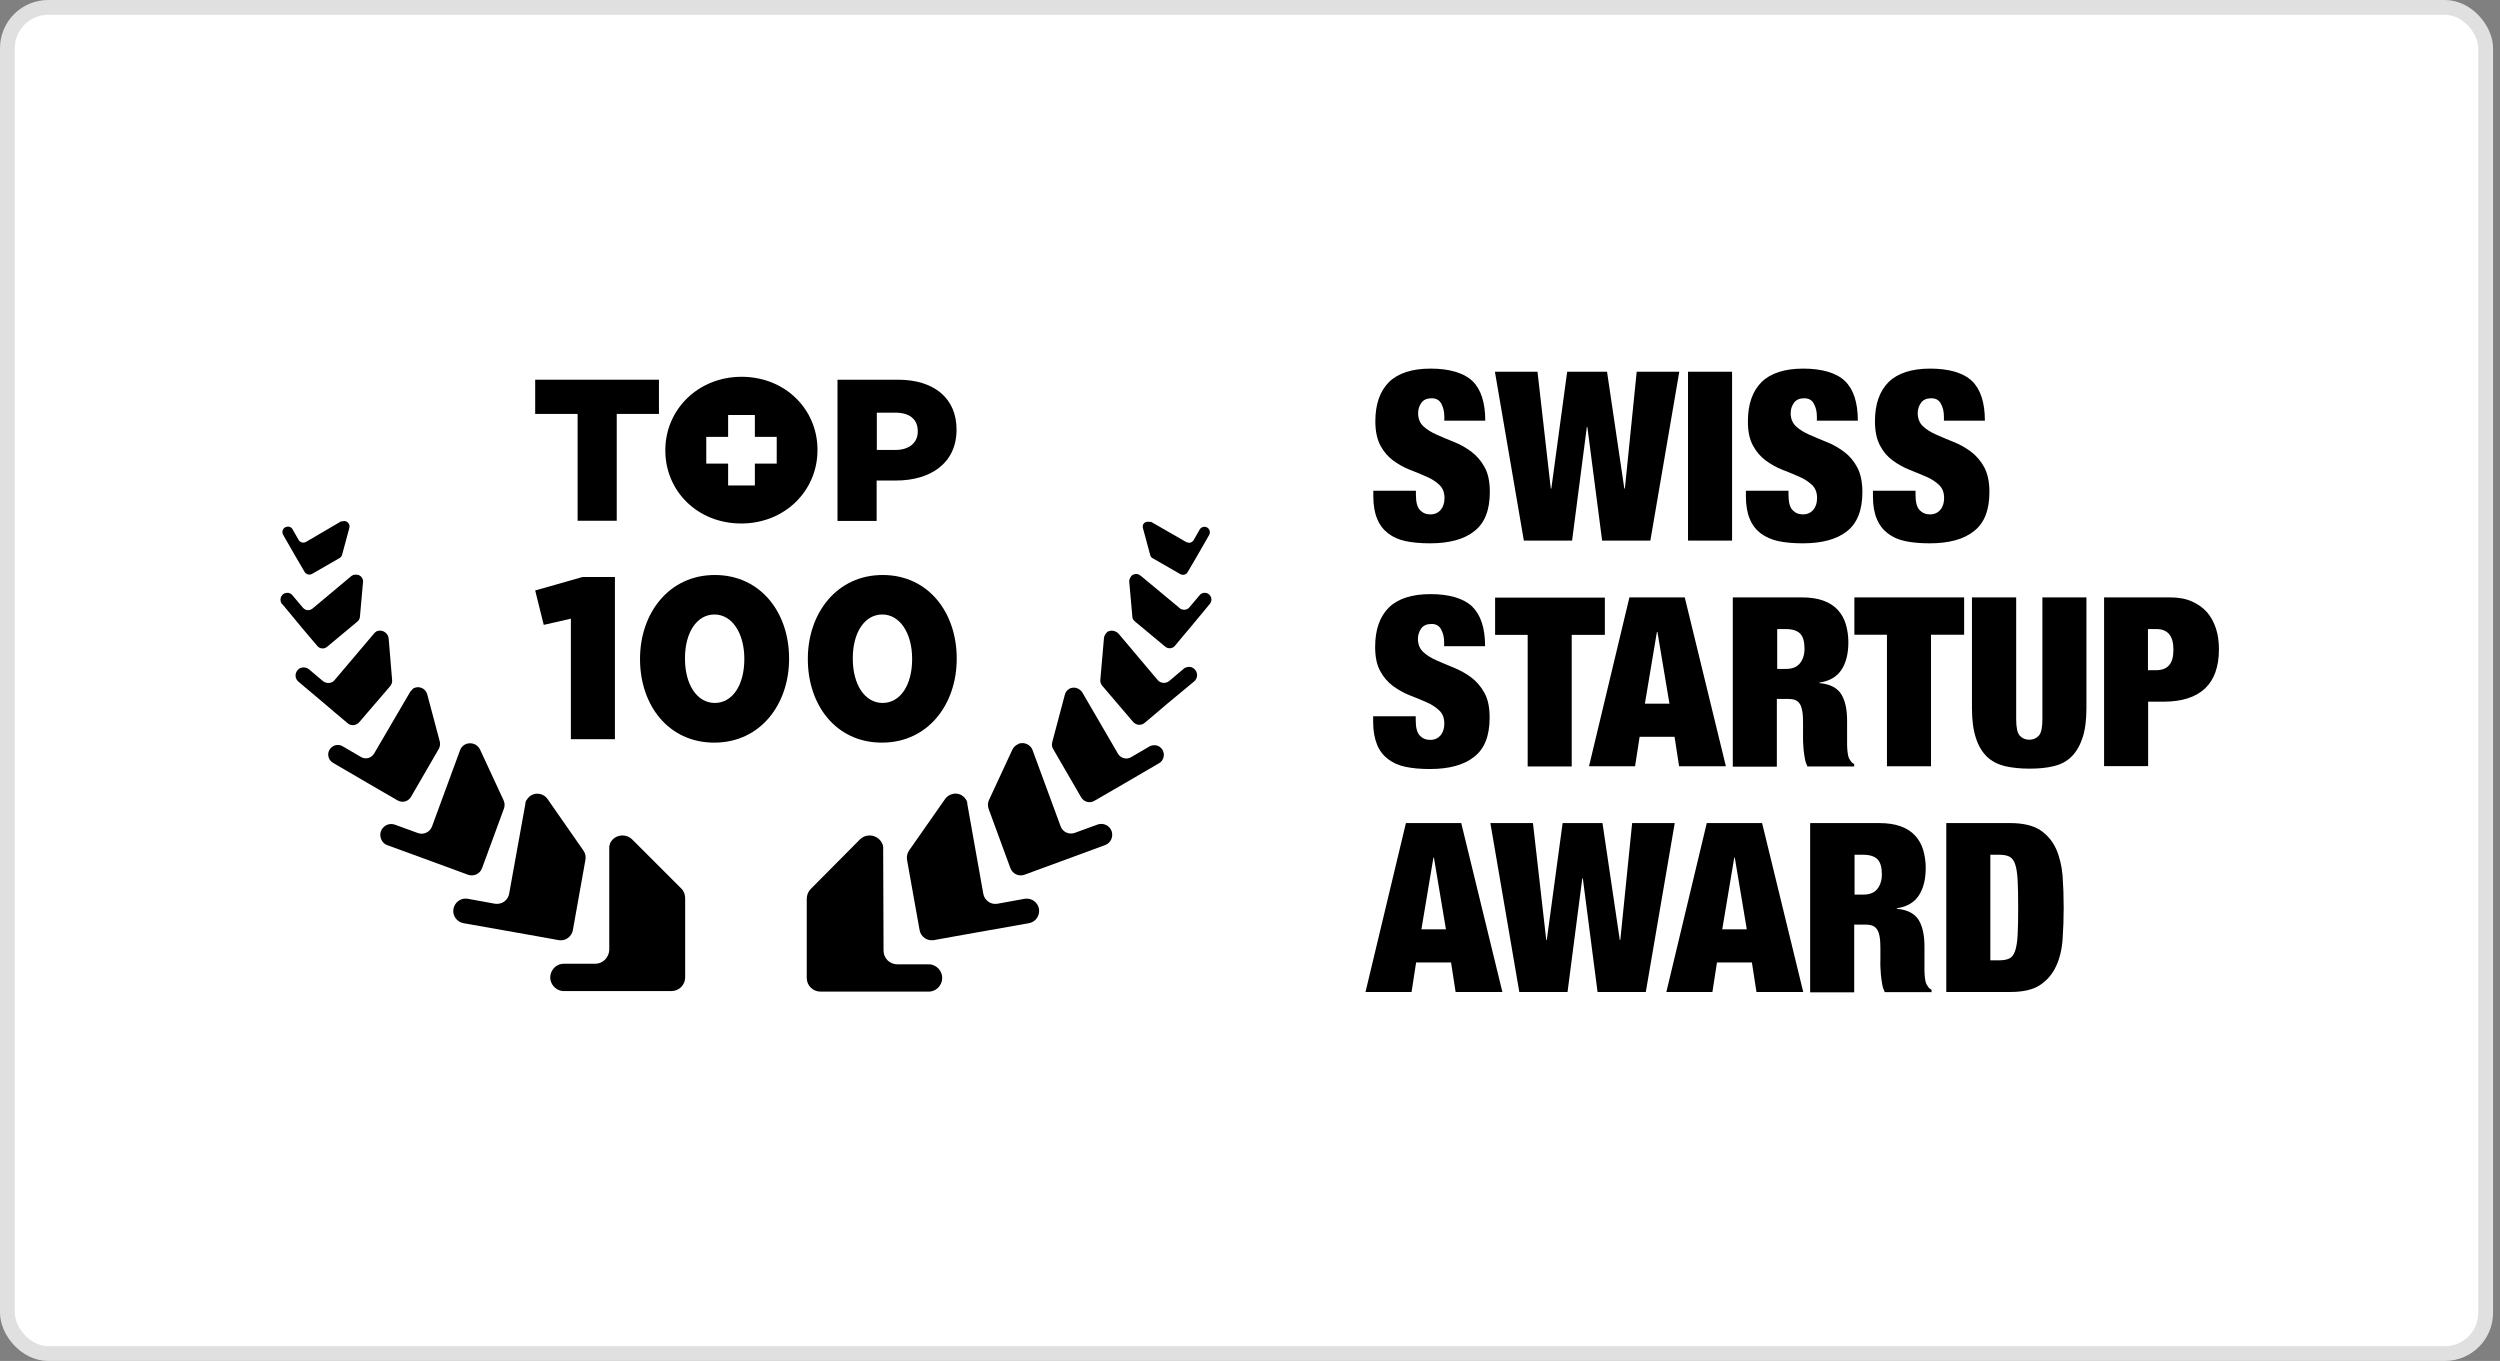 <svg xmlns="http://www.w3.org/2000/svg" width="169" height="92" viewBox="0 0 169 92" fill="none"><rect x="0" y="0" width="169" height="92" fill="#808080" stroke="none"/><rect x="0.5" y="0.5" width="167.531" height="91" rx="2.757" fill="white"></rect><path d="M38.591 41.823L36.757 42.241L36.179 39.916L39.378 39.005H41.568V49.968H38.591V41.823Z" fill="black"></path><path d="M43.266 44.567V44.53C43.266 41.454 45.222 38.87 48.322 38.87C51.423 38.87 53.342 41.417 53.342 44.505V44.542C53.342 47.618 51.398 50.202 48.285 50.202C45.173 50.202 43.266 47.655 43.266 44.567ZM50.316 44.567V44.53C50.316 42.807 49.491 41.54 48.298 41.54C47.104 41.54 46.305 42.758 46.305 44.493V44.53C46.305 46.277 47.117 47.519 48.322 47.519C49.528 47.519 50.316 46.289 50.316 44.567Z" fill="black"></path><path d="M54.61 44.567V44.53C54.61 41.454 56.566 38.87 59.667 38.87C62.767 38.87 64.674 41.417 64.674 44.505V44.542C64.674 47.618 62.73 50.202 59.617 50.202C56.505 50.202 54.61 47.655 54.61 44.567ZM61.66 44.567V44.53C61.66 42.807 60.836 41.54 59.642 41.54C58.449 41.54 57.649 42.758 57.649 44.493V44.53C57.649 46.277 58.461 47.519 59.667 47.519C60.872 47.519 61.66 46.289 61.66 44.567Z" fill="black"></path><path d="M39.046 27.981H36.179V25.668H44.545V27.981H41.691V35.203H39.046V27.981Z" fill="black"></path><path d="M56.627 25.668H60.712C63.124 25.668 64.662 26.911 64.662 29.027V29.052C64.662 31.303 62.915 32.484 60.565 32.484H59.261V35.216H56.615V25.668H56.627ZM60.528 30.417C61.463 30.417 62.041 29.925 62.041 29.175V29.15C62.041 28.326 61.475 27.895 60.516 27.895H59.273V30.417H60.528Z" fill="black"></path><path d="M50.131 25.471C47.191 25.471 44.976 27.686 44.976 30.43V30.454C44.976 33.198 47.154 35.388 50.107 35.388C53.06 35.388 55.262 33.173 55.262 30.43V30.405C55.262 27.662 53.072 25.471 50.131 25.471ZM52.506 31.34H51.029V32.817H49.221V31.34H47.744V29.532H49.221V28.055H51.029V29.532H52.506V31.34Z" fill="black"></path><path d="M41.235 57.055C41.235 57.055 41.199 57.153 41.186 57.202V64.228C41.174 64.474 41.063 64.708 40.891 64.88C40.719 65.052 40.485 65.15 40.239 65.15H38.184C37.84 65.126 37.507 65.298 37.335 65.593C37.151 65.889 37.151 66.258 37.335 66.553C37.52 66.848 37.84 67.021 38.184 66.996H45.394C45.64 66.996 45.874 66.898 46.046 66.725C46.218 66.553 46.317 66.319 46.317 66.073V60.721C46.317 60.475 46.231 60.229 46.046 60.057L42.736 56.747C42.564 56.575 42.331 56.476 42.084 56.476C41.703 56.476 41.358 56.698 41.223 57.055H41.235Z" fill="black"></path><path d="M23.186 35.24H23.125C23.125 35.24 23.1 35.24 23.088 35.24H23.064L20.689 36.631C20.603 36.68 20.504 36.692 20.406 36.668C20.308 36.643 20.234 36.582 20.184 36.495L19.778 35.782C19.729 35.696 19.655 35.634 19.557 35.61C19.459 35.585 19.36 35.61 19.274 35.647C19.102 35.745 19.04 35.979 19.139 36.151L19.914 37.504L20.246 38.07L20.59 38.661C20.689 38.833 20.923 38.895 21.095 38.796L22.953 37.726C23.039 37.677 23.1 37.59 23.125 37.504L23.617 35.684C23.642 35.585 23.63 35.487 23.58 35.401C23.494 35.265 23.346 35.191 23.186 35.228V35.24Z" fill="black"></path><path d="M23.925 38.845C23.925 38.845 23.875 38.858 23.851 38.882C23.838 38.882 23.814 38.907 23.802 38.919H23.777L21.132 41.134C21.033 41.208 20.922 41.257 20.799 41.245C20.676 41.245 20.566 41.171 20.48 41.085L19.815 40.297C19.717 40.137 19.544 40.051 19.36 40.076C19.175 40.1 19.028 40.223 18.979 40.408C18.929 40.58 18.979 40.777 19.126 40.888L20.369 42.389L20.898 43.016L21.452 43.668C21.611 43.865 21.907 43.89 22.104 43.73L24.158 42.02C24.257 41.946 24.318 41.823 24.331 41.7L24.54 39.35C24.552 39.227 24.515 39.104 24.429 39.005C24.306 38.858 24.097 38.809 23.912 38.87L23.925 38.845Z" fill="black"></path><path d="M25.438 42.696C25.438 42.696 25.388 42.733 25.364 42.746C25.351 42.758 25.327 42.77 25.314 42.795C25.314 42.795 25.29 42.807 25.29 42.819L22.632 45.957C22.546 46.08 22.399 46.154 22.251 46.166C22.103 46.178 21.956 46.141 21.833 46.043L20.885 45.243C20.738 45.12 20.528 45.083 20.344 45.145C20.159 45.206 20.024 45.379 19.987 45.563C19.95 45.76 20.024 45.957 20.172 46.08L21.968 47.593L22.718 48.233L23.494 48.885C23.604 48.983 23.752 49.033 23.9 49.02C24.047 49.008 24.183 48.934 24.281 48.824L26.373 46.387C26.471 46.277 26.52 46.129 26.508 45.981L26.274 43.164C26.262 43.016 26.188 42.881 26.077 42.782C25.905 42.623 25.659 42.586 25.438 42.684V42.696Z" fill="black"></path><path d="M27.874 46.621C27.874 46.621 27.825 46.67 27.788 46.695L27.739 46.757C27.739 46.757 27.714 46.781 27.714 46.794L25.29 50.94C25.106 51.247 24.712 51.358 24.404 51.174L23.162 50.448C22.854 50.263 22.46 50.374 22.276 50.681C22.091 50.989 22.202 51.383 22.51 51.567L24.872 52.945L25.869 53.524L26.89 54.114C27.197 54.286 27.591 54.188 27.776 53.88L29.658 50.632C29.744 50.485 29.769 50.3 29.732 50.14L28.883 46.941C28.834 46.781 28.735 46.634 28.588 46.547C28.354 46.412 28.071 46.424 27.862 46.597L27.874 46.621Z" fill="black"></path><path d="M31.233 50.485C31.233 50.485 31.184 50.546 31.159 50.583C31.147 50.608 31.134 50.632 31.122 50.669C31.122 50.669 31.11 50.706 31.098 50.718L29.203 55.874C29.055 56.255 28.637 56.452 28.255 56.316L26.705 55.751C26.459 55.664 26.176 55.701 25.979 55.874C25.77 56.046 25.672 56.304 25.721 56.575C25.77 56.833 25.942 57.055 26.201 57.141L29.129 58.211L30.372 58.666L31.639 59.134C32.02 59.269 32.451 59.073 32.586 58.691L34.063 54.668C34.136 54.483 34.124 54.274 34.038 54.09L32.451 50.669C32.365 50.497 32.217 50.349 32.033 50.288C31.75 50.189 31.43 50.263 31.233 50.485Z" fill="black"></path><path d="M35.6 54.065C35.6 54.065 35.551 54.151 35.539 54.188C35.539 54.225 35.527 54.25 35.514 54.286C35.514 54.311 35.514 54.323 35.514 54.348L34.419 60.414C34.383 60.635 34.259 60.82 34.075 60.955C33.89 61.078 33.669 61.127 33.447 61.09L31.627 60.758C31.171 60.672 30.741 60.98 30.654 61.435C30.568 61.89 30.876 62.321 31.331 62.407L34.801 63.022L36.253 63.28L37.754 63.551C37.975 63.588 38.197 63.551 38.381 63.416C38.566 63.28 38.689 63.096 38.726 62.874L39.575 58.125C39.611 57.904 39.575 57.682 39.439 57.498L37.016 54.016C36.892 53.831 36.696 53.708 36.486 53.671C36.142 53.597 35.785 53.757 35.613 54.065H35.6Z" fill="black"></path><path d="M58.781 56.476C58.535 56.476 58.301 56.575 58.129 56.747L54.807 60.094C54.634 60.266 54.536 60.512 54.536 60.758V66.11C54.536 66.356 54.634 66.59 54.807 66.762C54.979 66.934 55.213 67.033 55.459 67.033H62.706C63.05 67.058 63.382 66.885 63.555 66.59C63.739 66.295 63.739 65.926 63.555 65.63C63.37 65.335 63.05 65.163 62.706 65.187H60.651C60.405 65.187 60.171 65.089 59.999 64.917C59.827 64.745 59.728 64.511 59.728 64.265L59.703 57.411V57.35C59.703 57.35 59.703 57.276 59.703 57.239C59.703 57.19 59.679 57.141 59.667 57.092C59.531 56.722 59.175 56.476 58.781 56.476Z" fill="black"></path><path d="M77.298 35.413C77.248 35.499 77.236 35.597 77.261 35.696L77.753 37.517C77.778 37.615 77.839 37.701 77.925 37.738L79.783 38.808C79.869 38.858 79.968 38.87 80.066 38.845C80.164 38.821 80.238 38.759 80.287 38.673L80.632 38.083L80.964 37.517L81.739 36.163C81.838 35.991 81.776 35.757 81.604 35.659C81.432 35.56 81.198 35.622 81.099 35.794L80.693 36.508C80.644 36.594 80.558 36.655 80.472 36.68C80.374 36.705 80.275 36.68 80.189 36.643L77.814 35.277H77.691C77.544 35.24 77.384 35.29 77.298 35.413Z" fill="black"></path><path d="M76.449 38.993C76.363 39.092 76.326 39.215 76.338 39.338L76.547 41.688C76.547 41.811 76.621 41.921 76.719 42.008L78.774 43.718C78.971 43.878 79.266 43.853 79.426 43.656L79.968 43.004L80.497 42.377L81.752 40.863C81.875 40.74 81.924 40.556 81.875 40.396C81.826 40.236 81.678 40.1 81.506 40.076C81.333 40.051 81.161 40.125 81.063 40.273L80.398 41.06C80.325 41.158 80.201 41.208 80.078 41.22C79.955 41.22 79.832 41.196 79.746 41.109L77.113 38.919H77.089L77.039 38.87L76.966 38.833C76.781 38.759 76.572 38.821 76.449 38.968V38.993Z" fill="black"></path><path d="M74.825 42.758C74.714 42.856 74.64 42.992 74.628 43.139L74.382 45.957C74.369 46.105 74.418 46.252 74.517 46.363L76.596 48.799C76.695 48.91 76.83 48.983 76.978 48.996C77.125 49.008 77.273 48.959 77.384 48.861L78.159 48.208L78.909 47.569L80.718 46.068C80.878 45.944 80.952 45.735 80.915 45.538C80.878 45.342 80.743 45.182 80.558 45.108C80.374 45.046 80.152 45.083 80.004 45.219L79.045 46.031C78.811 46.227 78.454 46.203 78.257 45.969L75.612 42.832L75.575 42.807C75.575 42.807 75.55 42.77 75.526 42.758C75.501 42.733 75.477 42.721 75.44 42.709C75.243 42.598 74.997 42.61 74.812 42.746L74.825 42.758Z" fill="black"></path><path d="M72.277 46.572C72.13 46.658 72.019 46.794 71.982 46.966L71.133 50.165C71.084 50.337 71.109 50.509 71.207 50.657L73.089 53.905C73.274 54.213 73.668 54.323 73.975 54.139L74.996 53.548L75.993 52.97L78.355 51.592C78.552 51.481 78.675 51.26 78.675 51.026C78.675 50.792 78.552 50.583 78.355 50.46C78.159 50.349 77.912 50.349 77.703 50.46L76.461 51.186C76.153 51.37 75.759 51.26 75.575 50.952L73.163 46.806C73.163 46.806 73.151 46.781 73.139 46.769L73.089 46.707C73.089 46.707 73.04 46.658 73.003 46.634C72.794 46.461 72.499 46.437 72.265 46.572H72.277Z" fill="black"></path><path d="M68.857 50.288C68.673 50.362 68.525 50.497 68.439 50.669L66.852 54.09C66.766 54.274 66.766 54.483 66.827 54.668L68.304 58.691C68.451 59.073 68.87 59.27 69.251 59.134L70.518 58.667L71.761 58.211L74.701 57.129C75.083 56.993 75.28 56.563 75.144 56.181C75.009 55.8 74.578 55.603 74.197 55.738L72.647 56.304C72.265 56.44 71.835 56.243 71.699 55.861L69.805 50.718C69.805 50.718 69.805 50.681 69.78 50.669C69.78 50.645 69.755 50.62 69.743 50.583C69.719 50.546 69.694 50.509 69.669 50.485C69.46 50.251 69.14 50.177 68.857 50.276V50.288Z" fill="black"></path><path d="M64.415 53.671C64.194 53.708 64.01 53.843 63.886 54.016L61.45 57.498C61.327 57.682 61.278 57.904 61.315 58.125L62.164 62.874C62.201 63.096 62.324 63.28 62.508 63.416C62.693 63.539 62.914 63.588 63.136 63.551L64.637 63.28L66.089 63.022L69.558 62.407C70.014 62.321 70.309 61.89 70.235 61.435C70.149 60.98 69.718 60.684 69.263 60.758L67.442 61.09C67.221 61.127 66.999 61.09 66.815 60.955C66.63 60.82 66.507 60.635 66.47 60.414L65.388 54.336C65.388 54.336 65.388 54.299 65.388 54.274C65.388 54.237 65.375 54.213 65.363 54.176C65.351 54.127 65.326 54.09 65.301 54.053C65.129 53.757 64.785 53.597 64.44 53.659L64.415 53.671Z" fill="black"></path><path fill-rule="evenodd" clip-rule="evenodd" d="M97.636 28.424V28.154C97.636 27.809 97.562 27.526 97.427 27.28C97.291 27.034 97.07 26.923 96.787 26.923C96.467 26.923 96.233 27.022 96.086 27.231C95.938 27.44 95.864 27.674 95.864 27.932C95.864 28.301 95.987 28.596 96.221 28.818C96.455 29.039 96.762 29.224 97.119 29.384C97.476 29.544 97.87 29.704 98.288 29.876C98.706 30.036 99.088 30.258 99.457 30.528C99.814 30.799 100.121 31.143 100.355 31.574C100.601 32.005 100.712 32.571 100.712 33.26C100.712 34.478 100.367 35.364 99.666 35.905C98.977 36.459 97.968 36.729 96.664 36.729C96.049 36.729 95.495 36.68 95.027 36.582C94.548 36.483 94.154 36.299 93.834 36.053C93.514 35.806 93.256 35.474 93.096 35.068C92.924 34.662 92.837 34.158 92.837 33.567V33.173H95.716V33.444C95.716 33.936 95.803 34.281 95.987 34.478C96.172 34.675 96.406 34.773 96.688 34.773C96.996 34.773 97.23 34.662 97.402 34.453C97.574 34.244 97.648 33.973 97.648 33.666C97.648 33.297 97.537 33.001 97.304 32.78C97.07 32.558 96.787 32.374 96.442 32.226C96.098 32.066 95.716 31.919 95.31 31.759C94.904 31.599 94.535 31.389 94.178 31.131C93.834 30.873 93.539 30.541 93.317 30.122C93.096 29.704 92.973 29.163 92.973 28.486C92.973 27.329 93.28 26.443 93.895 25.828C94.511 25.225 95.458 24.918 96.713 24.918C97.968 24.918 98.952 25.201 99.531 25.754C100.109 26.308 100.404 27.206 100.404 28.437H97.624L97.636 28.424ZM105.953 25.127H108.635L109.804 33.026H109.841L110.641 25.127H113.52L111.564 36.545H108.303L107.306 28.867H107.27L106.273 36.545H103.012L101.056 25.127H103.935L104.833 33.026H104.87L105.941 25.127H105.953ZM114.11 25.127H117.088V36.545H114.11V25.127ZM122.821 28.424V28.154C122.821 27.809 122.747 27.526 122.612 27.28C122.477 27.034 122.255 26.923 121.972 26.923C121.652 26.923 121.419 27.022 121.271 27.231C121.123 27.44 121.05 27.674 121.05 27.932C121.05 28.301 121.173 28.596 121.406 28.818C121.64 29.039 121.948 29.224 122.305 29.384C122.661 29.544 123.055 29.704 123.473 29.876C123.892 30.036 124.273 30.258 124.642 30.528C125.011 30.799 125.307 31.143 125.54 31.574C125.774 32.005 125.897 32.571 125.897 33.26C125.897 34.478 125.553 35.364 124.864 35.905C124.175 36.459 123.166 36.729 121.862 36.729C121.246 36.729 120.693 36.68 120.225 36.582C119.758 36.483 119.352 36.299 119.02 36.053C118.7 35.806 118.441 35.474 118.281 35.068C118.109 34.662 118.023 34.158 118.023 33.567V33.173H120.902V33.444C120.902 33.936 120.988 34.281 121.173 34.478C121.357 34.675 121.591 34.773 121.874 34.773C122.182 34.773 122.415 34.662 122.588 34.453C122.76 34.244 122.834 33.973 122.834 33.666C122.834 33.297 122.723 33.001 122.489 32.78C122.255 32.558 121.972 32.374 121.628 32.226C121.283 32.066 120.902 31.919 120.496 31.759C120.09 31.599 119.721 31.389 119.364 31.131C119.019 30.873 118.724 30.541 118.503 30.122C118.269 29.704 118.158 29.163 118.158 28.486C118.158 27.329 118.466 26.443 119.081 25.828C119.696 25.225 120.644 24.918 121.899 24.918C123.154 24.918 124.138 25.201 124.716 25.754C125.294 26.308 125.59 27.206 125.59 28.437H122.809L122.821 28.424ZM131.409 28.424V28.154C131.409 27.809 131.335 27.526 131.2 27.28C131.065 27.034 130.843 26.923 130.56 26.923C130.24 26.923 130.007 27.022 129.859 27.231C129.711 27.44 129.638 27.674 129.638 27.932C129.638 28.301 129.761 28.596 129.994 28.818C130.228 29.039 130.536 29.224 130.892 29.384C131.249 29.544 131.643 29.704 132.061 29.876C132.48 30.036 132.861 30.258 133.23 30.528C133.587 30.799 133.895 31.143 134.128 31.574C134.362 32.005 134.485 32.571 134.485 33.26C134.485 34.478 134.141 35.364 133.439 35.905C132.75 36.459 131.741 36.729 130.437 36.729C129.822 36.729 129.268 36.68 128.801 36.582C128.321 36.483 127.927 36.299 127.607 36.053C127.288 35.806 127.029 35.474 126.869 35.068C126.697 34.662 126.611 34.158 126.611 33.567V33.173H129.49V33.444C129.49 33.936 129.576 34.281 129.761 34.478C129.945 34.675 130.179 34.773 130.462 34.773C130.769 34.773 131.003 34.662 131.175 34.453C131.348 34.244 131.422 33.973 131.422 33.666C131.422 33.297 131.311 33.001 131.077 32.78C130.843 32.558 130.56 32.374 130.216 32.226C129.871 32.078 129.49 31.919 129.084 31.759C128.678 31.599 128.309 31.389 127.952 31.131C127.595 30.873 127.312 30.541 127.091 30.122C126.869 29.704 126.746 29.163 126.746 28.486C126.746 27.329 127.054 26.443 127.669 25.828C128.284 25.225 129.232 24.918 130.486 24.918C131.741 24.918 132.726 25.201 133.304 25.754C133.882 26.308 134.178 27.206 134.178 28.437H131.397L131.409 28.424ZM97.624 43.681V43.41C97.624 43.066 97.55 42.783 97.414 42.536C97.279 42.29 97.058 42.18 96.775 42.18C96.455 42.18 96.221 42.278 96.073 42.487C95.926 42.697 95.852 42.93 95.852 43.189C95.852 43.558 95.975 43.853 96.209 44.075C96.442 44.296 96.75 44.48 97.107 44.64C97.464 44.8 97.857 44.96 98.276 45.133C98.694 45.305 99.075 45.514 99.445 45.785C99.801 46.055 100.109 46.4 100.343 46.831C100.589 47.261 100.699 47.827 100.699 48.516C100.699 49.734 100.355 50.62 99.654 51.161C98.965 51.715 97.956 51.986 96.651 51.986C96.036 51.986 95.483 51.937 95.015 51.838C94.535 51.74 94.142 51.555 93.822 51.309C93.502 51.063 93.243 50.731 93.084 50.325C92.924 49.919 92.825 49.414 92.825 48.824V48.418H95.704V48.688C95.704 49.181 95.79 49.525 95.975 49.722C96.159 49.919 96.393 50.017 96.676 50.017C96.984 50.017 97.218 49.906 97.39 49.697C97.562 49.488 97.636 49.217 97.636 48.91C97.636 48.541 97.525 48.245 97.291 48.024C97.058 47.803 96.775 47.618 96.43 47.47C96.086 47.31 95.704 47.163 95.298 47.003C94.892 46.843 94.523 46.634 94.166 46.375C93.822 46.117 93.526 45.785 93.305 45.366C93.071 44.948 92.96 44.407 92.96 43.73C92.96 42.573 93.268 41.688 93.883 41.072C94.498 40.469 95.446 40.162 96.701 40.162C97.956 40.162 98.94 40.445 99.518 40.999C100.097 41.565 100.392 42.45 100.392 43.681H97.611H97.624ZM103.271 42.918H101.069V40.396H108.488V42.918H106.248V51.813H103.271V42.918ZM112.006 42.721L111.194 47.569H112.855L112.043 42.721H112.006ZM113.889 40.383L116.67 51.801H113.507L113.2 49.808H110.838L110.53 51.801H107.417L110.149 40.383H113.889ZM120.139 45.219H120.73C121.16 45.219 121.468 45.096 121.677 44.837C121.874 44.591 121.985 44.259 121.985 43.853C121.985 43.373 121.886 43.029 121.689 42.832C121.493 42.635 121.173 42.524 120.717 42.524H120.139V45.206V45.219ZM117.162 40.383H121.812C122.378 40.383 122.858 40.457 123.264 40.605C123.67 40.752 123.99 40.962 124.236 41.232C124.482 41.503 124.667 41.823 124.778 42.204C124.888 42.573 124.95 42.979 124.95 43.422C124.95 44.185 124.79 44.813 124.482 45.28C124.175 45.748 123.683 46.043 122.994 46.142V46.178C123.707 46.24 124.199 46.498 124.47 46.929C124.741 47.372 124.864 47.962 124.864 48.737V50.177C124.864 50.337 124.864 50.485 124.876 50.632C124.888 50.78 124.901 50.903 124.925 51.026C124.95 51.149 124.974 51.235 125.011 51.297C125.048 51.358 125.097 51.42 125.134 51.481C125.171 51.543 125.245 51.592 125.344 51.654V51.813H122.182C122.108 51.666 122.046 51.493 122.009 51.284C121.972 51.087 121.948 50.878 121.923 50.681C121.911 50.485 121.899 50.288 121.886 50.103C121.886 49.919 121.886 49.759 121.886 49.648V48.885C121.886 48.565 121.874 48.295 121.837 48.085C121.8 47.876 121.751 47.704 121.665 47.581C121.591 47.458 121.48 47.372 121.357 47.323C121.234 47.273 121.087 47.249 120.902 47.249H120.115V51.826H117.137V40.408L117.162 40.383ZM127.558 42.906H125.356V40.383H132.775V42.906H130.536V51.801H127.558V42.906ZM136.294 40.383V48.614C136.294 49.168 136.368 49.537 136.528 49.722C136.687 49.906 136.909 50.005 137.18 50.005C137.45 50.005 137.672 49.906 137.832 49.722C137.992 49.537 138.066 49.168 138.066 48.614V40.383H141.043V47.864C141.043 48.664 140.957 49.328 140.785 49.857C140.612 50.386 140.366 50.817 140.046 51.137C139.726 51.457 139.32 51.678 138.841 51.789C138.361 51.912 137.807 51.961 137.18 51.961C136.552 51.961 136.011 51.9 135.519 51.789C135.039 51.666 134.633 51.457 134.301 51.137C133.981 50.817 133.722 50.386 133.562 49.857C133.39 49.328 133.304 48.664 133.304 47.864V40.383H136.281H136.294ZM145.202 45.305H145.768C146.137 45.305 146.432 45.194 146.629 44.973C146.826 44.751 146.924 44.394 146.924 43.914C146.924 42.992 146.543 42.524 145.768 42.524H145.202V45.305ZM142.224 40.383H146.69C147.256 40.383 147.748 40.469 148.167 40.654C148.585 40.839 148.93 41.085 149.2 41.392C149.471 41.712 149.668 42.081 149.803 42.5C149.938 42.918 150 43.386 150 43.89C150 45.071 149.68 45.957 149.053 46.547C148.413 47.138 147.49 47.433 146.26 47.433H145.214V51.789H142.236V40.371L142.224 40.383ZM96.898 57.977L96.086 62.825H97.746L96.934 57.977H96.898ZM98.78 55.64L101.561 67.058H98.399L98.091 65.064H95.729L95.421 67.058H92.308L95.04 55.64H98.78ZM105.645 55.64H108.328L109.497 63.539H109.533L110.333 55.64H113.212L111.256 67.058H107.995L106.999 59.38H106.962L105.965 67.058H102.705L100.749 55.64H103.628L104.526 63.539H104.563L105.633 55.64H105.645ZM117.235 57.977L116.423 62.825H118.084L117.272 57.977H117.235ZM119.118 55.64L121.899 67.058H118.737L118.429 65.064H116.067L115.759 67.058H112.646L115.378 55.64H119.118ZM125.368 60.475H125.959C126.389 60.475 126.697 60.352 126.906 60.094C127.103 59.848 127.214 59.516 127.214 59.109C127.214 58.63 127.115 58.285 126.918 58.088C126.722 57.891 126.402 57.781 125.946 57.781H125.368V60.463V60.475ZM122.391 55.64H127.041C127.607 55.64 128.087 55.714 128.493 55.861C128.899 56.009 129.219 56.218 129.465 56.489C129.711 56.76 129.896 57.079 130.007 57.461C130.117 57.83 130.179 58.236 130.179 58.679C130.179 59.442 130.019 60.069 129.711 60.537C129.404 61.004 128.912 61.3 128.223 61.398V61.435C128.936 61.496 129.428 61.755 129.699 62.185C129.97 62.628 130.093 63.219 130.093 63.994V65.433C130.093 65.594 130.093 65.741 130.105 65.889C130.117 66.036 130.13 66.159 130.154 66.282C130.179 66.406 130.203 66.492 130.24 66.553C130.277 66.615 130.327 66.676 130.363 66.738C130.4 66.799 130.474 66.849 130.573 66.91V67.07H127.411C127.337 66.922 127.275 66.75 127.238 66.541C127.201 66.344 127.177 66.135 127.152 65.938C127.14 65.741 127.128 65.544 127.115 65.36C127.103 65.175 127.115 65.015 127.115 64.904V64.142C127.115 63.822 127.103 63.551 127.066 63.342C127.029 63.133 126.98 62.961 126.894 62.837C126.82 62.714 126.709 62.628 126.586 62.579C126.463 62.53 126.316 62.505 126.131 62.505H125.344V67.082H122.366V55.664L122.391 55.64ZM131.569 55.64H135.888C136.749 55.64 137.426 55.8 137.906 56.107C138.385 56.427 138.742 56.846 138.988 57.375C139.222 57.904 139.37 58.507 139.431 59.196C139.48 59.885 139.505 60.598 139.505 61.349C139.505 62.099 139.48 62.813 139.431 63.502C139.382 64.191 139.234 64.794 138.988 65.323C138.742 65.852 138.385 66.27 137.906 66.59C137.426 66.91 136.749 67.058 135.888 67.058H131.569V55.64ZM134.547 64.917H135.137C135.42 64.917 135.654 64.88 135.826 64.794C135.998 64.72 136.122 64.548 136.22 64.289C136.306 64.031 136.368 63.674 136.392 63.207C136.417 62.739 136.429 62.124 136.429 61.349C136.429 60.574 136.417 59.958 136.392 59.491C136.368 59.023 136.306 58.654 136.22 58.408C136.134 58.15 135.998 57.99 135.826 57.904C135.654 57.818 135.42 57.781 135.137 57.781H134.547V64.917Z" fill="black"></path><rect x="0.5" y="0.5" width="167.531" height="91" rx="2.757" stroke="#E0E0E0"></rect></svg>